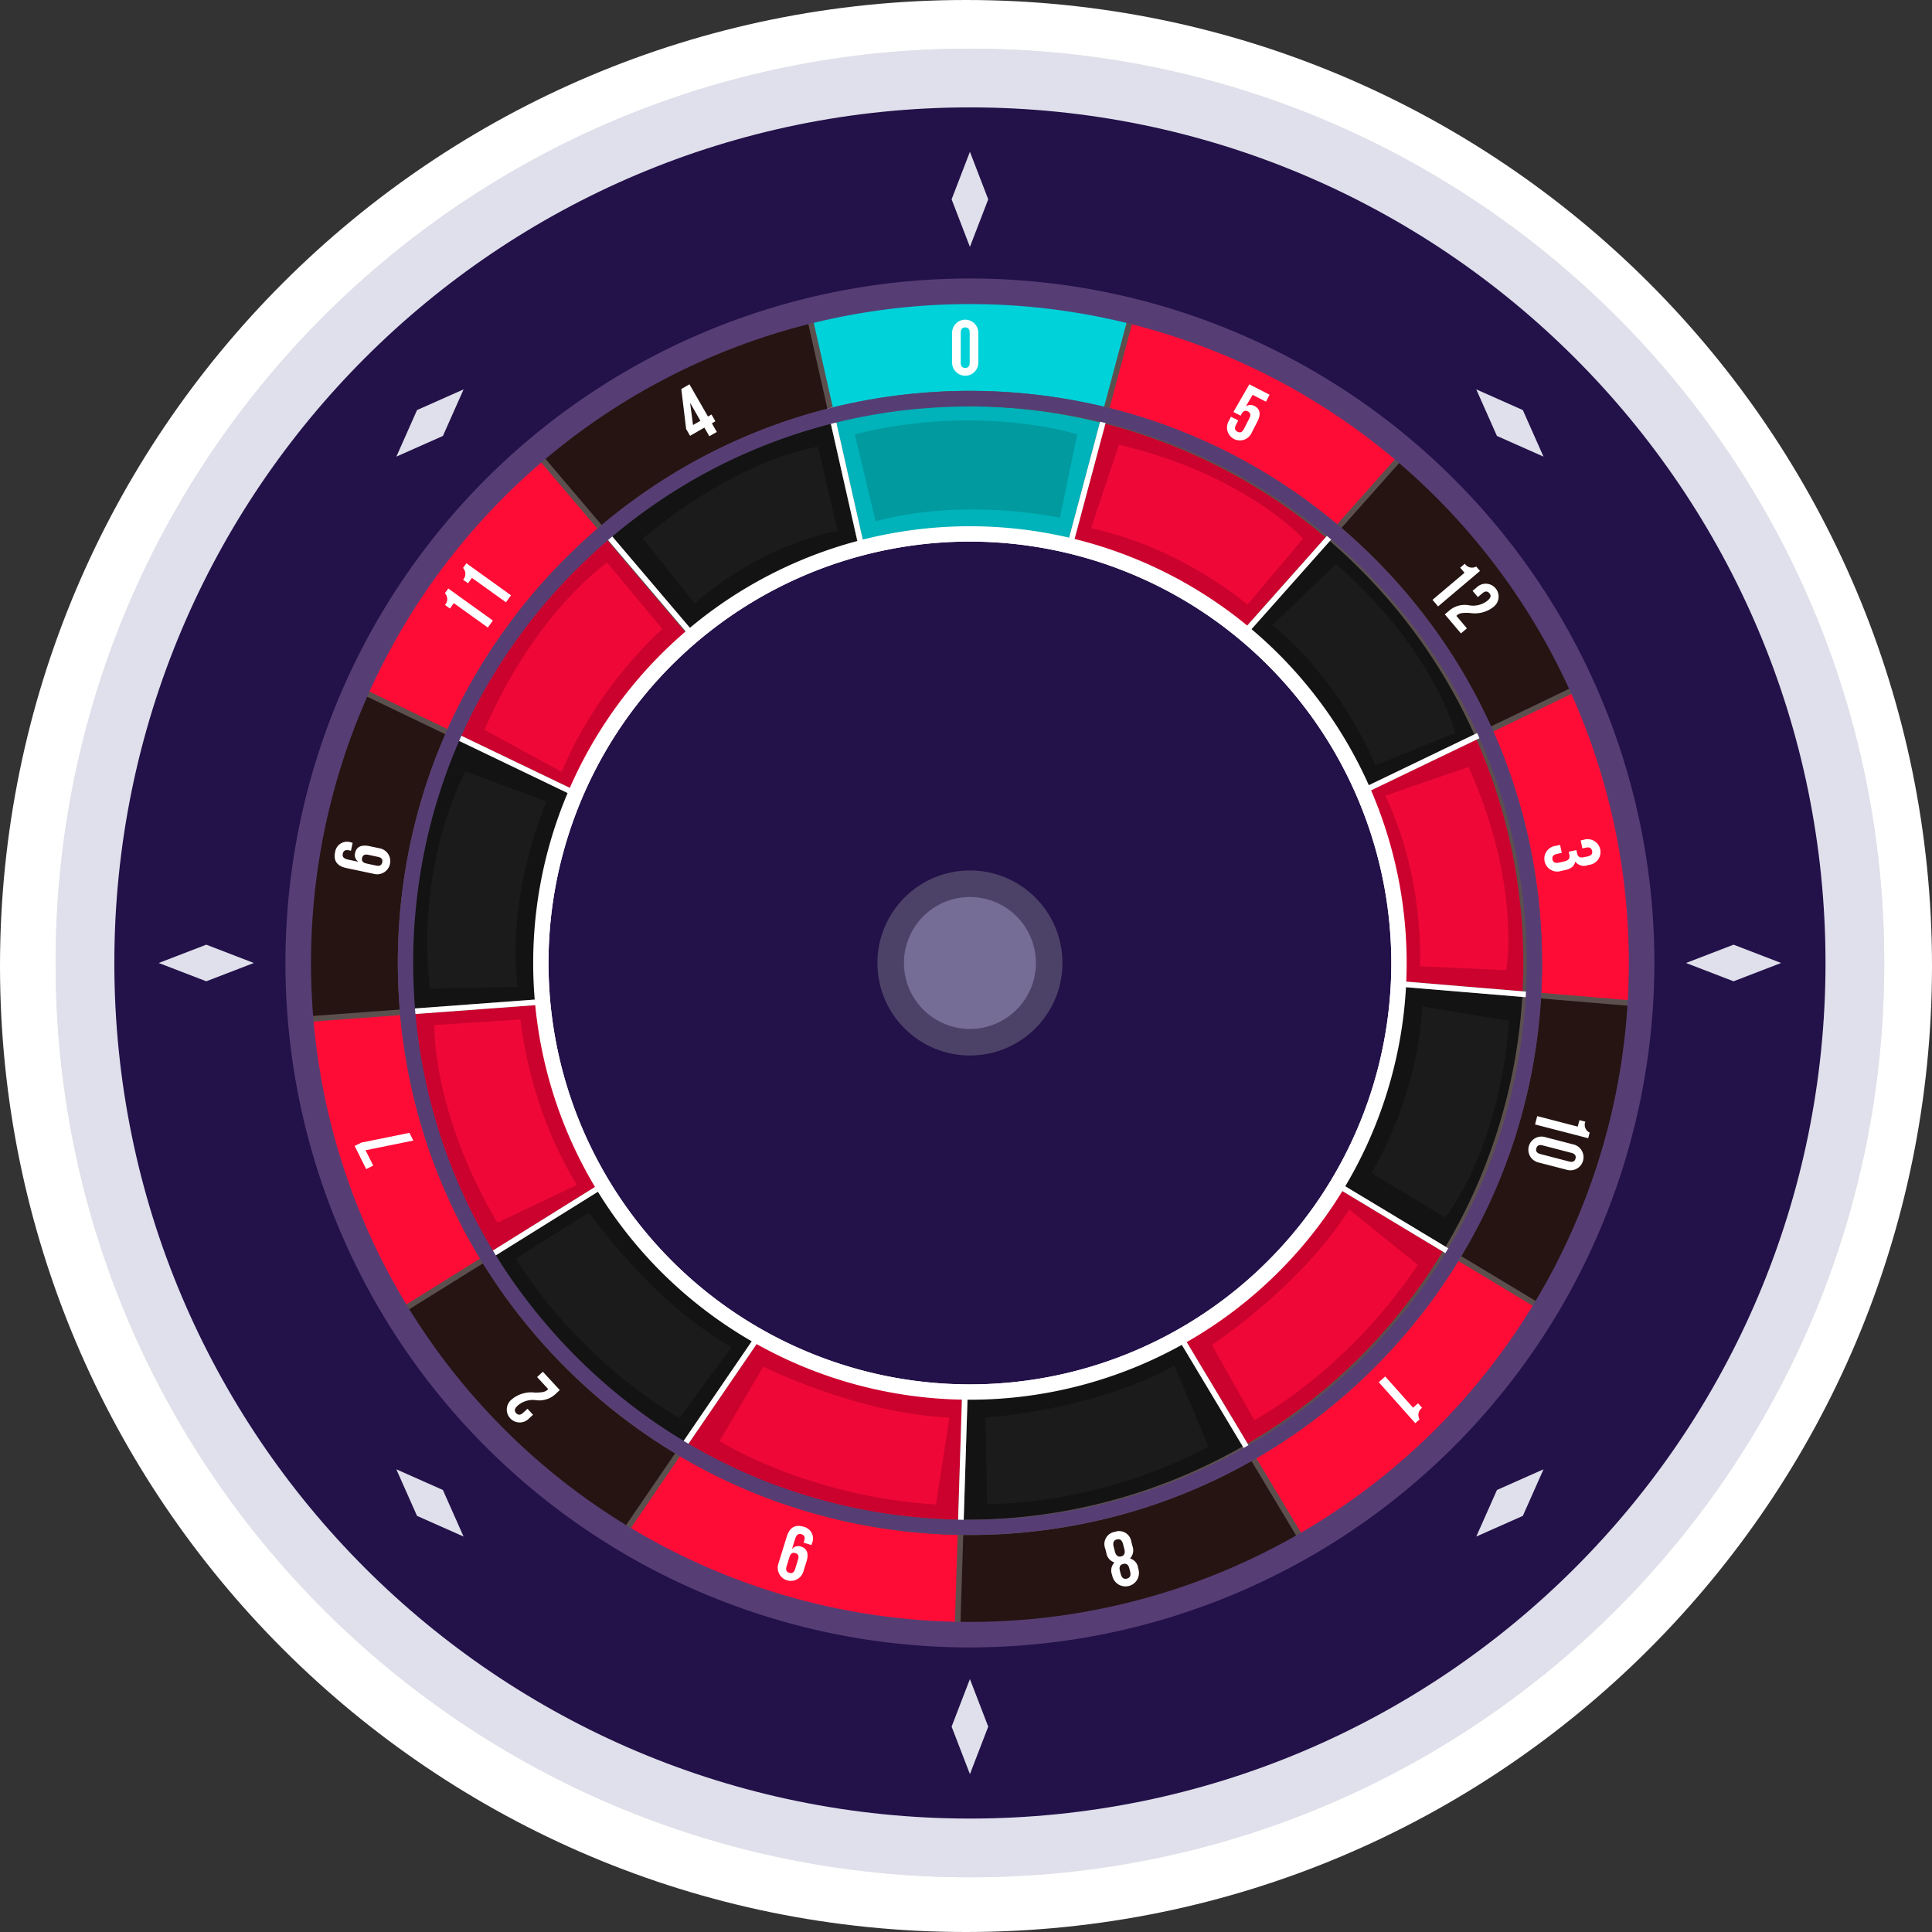 <svg width="278" height="278" fill="none" xmlns="http://www.w3.org/2000/svg"><rect width="100%" height="100%" fill="#333333" stroke="none"/><path d="M139 278c76.768 0 139-62.232 139-139S215.768 0 139 0 0 62.232 0 139s62.232 139 139 139z" fill="#fff"/><path d="M139.565 270.13c72.661 0 131.565-58.904 131.565-131.565C271.13 65.903 212.226 7 139.565 7S8 65.903 8 138.565C8 211.226 66.904 270.13 139.565 270.13z" fill="#E5E5E5"/><path d="M139.565 270.13c72.661 0 131.565-58.904 131.565-131.565C271.13 65.903 212.226 7 139.565 7S8 65.903 8 138.565C8 211.226 66.904 270.13 139.565 270.13z" fill="#DFE0EB"/><path d="M139.565 261.677c67.993 0 123.112-55.119 123.112-123.112S207.558 15.453 139.565 15.453 16.453 70.572 16.453 138.565s55.12 123.112 123.112 123.112z" fill="#231149"/><path d="M139.565 258.129c66.166 0 119.804-53.638 119.804-119.804S205.731 18.521 139.565 18.521 19.761 72.159 19.761 138.325s53.638 119.804 119.804 119.804z" fill="#231149"/><path d="M139.564 201.408a62.842 62.842 0 1 1 .001-125.685 62.842 62.842 0 0 1-.001 125.685zm0-123.48a60.635 60.635 0 0 0-59.472 72.467 60.64 60.64 0 0 0 47.642 47.643 60.637 60.637 0 0 0 72.467-59.472 60.707 60.707 0 0 0-60.637-60.637z" fill="#fff"/><path d="m124 79-8.5-35 10.5-2 18.5-.5 18.5 3-9 34-11-1.5h-9l-10 2z" fill="#00D2DA"/><path d="M137.002 47.976a1.884 1.884 0 0 1 1.796-1.974 1.887 1.887 0 0 1 1.974 1.796v4.288a1.885 1.885 0 0 1-1.795 1.974 1.89 1.89 0 0 1-1.975-1.796v-4.288zm1.242 4.188c0 .564.248.779.644.779s.644-.21.644-.779v-4.27c0-.563-.248-.778-.644-.778s-.644.211-.644.778v4.27z" fill="#fff"/><path d="m124 78.5-4.5-19L139 57l20 2.5-5 19c-4.833-.5-14.7-1.6-15.5-2-.8-.4-10 1.167-14.5 2z" fill="#00B2B9"/><path d="m126 75-3-12.5c18-4.5 32 0 32 0l-2.5 12s-13.5-3-26.5.5z" fill="#009A9F"/><path d="m154 78.5 9-34 12 4 14.5 7.5 13 8.5L179 91l-8.5-6-9-4.5-7.5-2z" fill="#FF0C36"/><path d="m178.175 60.49-.334.652c-.259.502-.131.797.221.978.352.181.666.113.923-.386l.792-1.547c.259-.503.136-.807-.217-.987-.352-.18-.67-.101-.928.4l-.108.212-1.046-.532 2.292-3.977 2.913 1.494-.515 1.004-1.929-.985-.951 1.63.02.009a1.164 1.164 0 0 1 1.218-.023c.813.416.932 1.202.4 2.235l-.804 1.567a1.854 1.854 0 0 1-3.497-.218 1.859 1.859 0 0 1 .204-1.471l.298-.582 1.048.528z" fill="#fff"/><path d="m179 91.5 13-15-16-11-17-6-5 19 13.5 5 11.5 8z" fill="#CC022E"/><path d="m157 76 4-12c18.066 4.23 26.5 13.5 26.5 13.5l-8 9.5s-9.338-8.167-22.5-11z" fill="#EF0837"/><path d="m196 114 32-15.5 3 7.5 4.5 18v20.5l-34.5-3V135l-1.5-11-3.5-10z" fill="#FF0C36"/><path d="M228.347 123.256c.695-.151.829-.434.741-.82-.089-.387-.345-.584-.899-.465l-.496.107-.249-1.146.415-.093a1.859 1.859 0 0 1 2.219 2.646 1.852 1.852 0 0 1-1.124.9 1.824 1.824 0 0 1-.31.068l-.198.043a1.529 1.529 0 0 1-1.762-.507l-.021.004c-.134.664-.644 1.028-1.429 1.198l-.607.136a1.85 1.85 0 0 1-1.487-.167 1.858 1.858 0 0 1-.581-2.677 1.86 1.86 0 0 1 1.284-.769l.64-.139.248 1.147-.717.154c-.547.121-.707.409-.625.794.083.384.324.588 1.01.439l.607-.136c.717-.155.931-.456.811-1.007l-.088-.408 1.102-.239.103.474c.098.452.357.684.974.549l.439-.086z" fill="#fff"/><path d="m201 141.5 20 1.5-1-17-6-20.5-18 8.5 4.71 12.588.29 14.912z" fill="#CC022E"/><path d="m199.345 114.496 11.955-4.133c7.644 16.906 5.426 29.241 5.426 29.241l-12.407-.562s.793-12.381-4.974-24.546z" fill="#EF0837"/><path d="m201 141.5 35 3c-.333 3.167-1 9.6-1 10 0 .5-6 20-6 20.5 0 .4-4.333 9.167-6.5 13.5l-30-18 3-7 4-9.5 1.5-12.5z" fill="#251411"/><path d="M228.12 161.4a1.23 1.23 0 0 0 .62 1.571l-.21.81-7.649-1.98.311-1.201 5.835 1.51.241-.928.852.218zm-1.774 3.262a1.893 1.893 0 0 1 1.198.808 1.894 1.894 0 0 1 .275 1.418 1.886 1.886 0 0 1-2.42 1.423l-3.981-1.03a1.9 1.9 0 0 1-1.193-.814 1.89 1.89 0 0 1 1.23-2.888 1.88 1.88 0 0 1 .909.051l3.982 1.032zm-4.364.153c-.546-.141-.816.044-.916.428-.1.383.047.677.592.817l4.131 1.072c.546.142.816-.045.916-.427.099-.382-.048-.676-.594-.817l-4.129-1.073z" fill="#fff"/><path d="m192.5 170.5 29 17.5c-.833 2-2.5 6.1-2.5 6.5 0 .4-10 11.167-15 16.5l-16 11.5-18-30 8-5.5 10-10.5 4.5-6z" fill="#FF0C36"/><path d="M204.632 202.579a1.229 1.229 0 0 0-.359 1.65l-.623.557-5.257-5.898.926-.826 4.012 4.497.715-.638.586.658z" fill="#fff"/><path d="m169.89 192.524 10.12 17.316L195 198.5l14.5-18-17-10-10.499 13.319-12.111 8.705z" fill="#CC022E"/><path d="M194.16 174.052 204 182c-10.287 15.441-23.511 22.343-23.511 22.343l-6.098-10.819s12.508-8.135 19.769-19.472z" fill="#EF0837"/><path d="m137.5 234.5 1.5-34 10-1 13-3.5 8-3.5 17.5 29.5c-4.333 2.333-13.1 7.1-13.5 7.5-.4.4-15.5 3.5-23 5h-13.5z" fill="#251411"/><path d="M160.418 220.422a1.776 1.776 0 0 1 1.359.055 1.786 1.786 0 0 1 1.018 1.382l.155.6a1.722 1.722 0 0 1-.334 1.778l.007.021a1.618 1.618 0 0 1 1.139 1.338l.062.24a1.936 1.936 0 0 1-1.383 2.371 1.948 1.948 0 0 1-1.472-.2 1.95 1.95 0 0 1-.9-1.183l-.004-.014-.062-.242a1.637 1.637 0 0 1 .347-1.722l-.007-.022a1.718 1.718 0 0 1-1.153-1.393l-.156-.6a1.78 1.78 0 0 1 .648-2.119c.22-.151.471-.25.735-.291l.001.001zm.282 1.093c-.383.099-.62.358-.454 1.04l.183.71c.155.601.479.798.902.689.423-.11.606-.437.455-1.041l-.184-.711c-.176-.677-.52-.785-.902-.687zm1.8 4.164c-.158-.614-.49-.734-.887-.634-.397.1-.626.371-.468.984l.11.423c.179.689.522.798.9.698.378-.1.63-.361.451-1.049l-.106-.422z" fill="#fff"/><path d="m179 91.5 23-26 9.5 8L220 85l7.5 13.5L196 114l-6.5-11.5-5-6-5.5-5z" fill="#251411"/><path d="M210.778 81.118a1.233 1.233 0 0 0 1.64.401l.544.638-6.034 5.103-.802-.949 4.605-3.893-.619-.731.666-.57zm3.532 4.242c-.254-.301-.579-.352-1.01.011l-.646.546-.763-.897.588-.495a1.86 1.86 0 0 1 2.052-.376 1.845 1.845 0 0 1 .988 1.045 1.845 1.845 0 0 1-.056 1.438 1.847 1.847 0 0 1-.435.59 1.72 1.72 0 0 1-.153.13 4.329 4.329 0 0 1-3.38.846c-1.078-.049-1.494.038-1.812.306a.913.913 0 0 0-.122.117l1.517 1.793-.862.729-2.318-2.743.741-.628a3.414 3.414 0 0 1 2.723-.678 3.321 3.321 0 0 0 2.674-.666c.542-.452.529-.766.274-1.069z" fill="#fff"/><path d="m196 114 17.5-8.5-9-15.5L192 76.5 179 91l10.5 11.5L196 114z" fill="#131313"/><path d="m183.109 89.933 9.12-8.766c14.029 12.142 17.188 24.27 17.188 24.27l-11.499 4.693s-4.472-11.572-14.809-20.197z" fill="#1B1B1B"/><path d="m192.047 170.35 16.51 10.292 8.333-15.868L220.5 143l-19.5-1.5-2.676 17.227-6.277 11.623z" fill="#131313"/><path d="m204.665 144.834 12.48 2.061c-1.332 18.506-9.158 28.295-9.158 28.295l-10.641-6.404s6.594-10.508 7.319-23.952z" fill="#1B1B1B"/><path d="m138.999 200-.936 20L160 217.5l19.999-8.5-10-17-15 6.5-16 1.5z" fill="#131313"/><path d="m169 196.5 4.882 11.669c-16.387 8.7-31.846 8.232-31.846 8.232l-.226-12.417s15.414-.958 27.19-7.484z" fill="#1B1B1B"/><path d="m89.5 221 19.5-28.5 9 3.5 10 3.5 11 1-1.5 35c-5.333-.5-16.3-1.5-17.5-1.5-1.2 0-13.833-4.333-20-6.5L89.5 221z" fill="#FF0C36"/><path d="M113.215 221.089c.394-1.272 1.19-1.782 2.418-1.401a1.73 1.73 0 0 1 1.182 2.442l-.06.192-1.118-.347.083-.269c.167-.539-.006-.814-.381-.939-.421-.13-.721.005-.944.724l-.425 1.37.02.009a1.14 1.14 0 0 1 1.282-.323c.874.27 1.126 1.022.78 2.131l-.429 1.38a1.897 1.897 0 0 1-.866 1.155 1.901 1.901 0 0 1-1.431.205 1.886 1.886 0 0 1-1.399-1.562 1.859 1.859 0 0 1 .095-.913l1.193-3.854zm.388 2.945-.421 1.359c-.167.539.009.806.387.924s.674-.004.843-.547l.421-1.359c.167-.54-.008-.815-.385-.934-.376-.119-.68.023-.846.558l.001-.001z" fill="#fff"/><path d="m109 192.5-10.99 16.298L116 216.5l22.5 3.5.501-19.5-17.143-2.301L109 192.5z" fill="#CC022E"/><path d="m136.608 203.978-1.935 12.501c-18.518-1.145-31.127-9.117-31.127-9.117l6.296-10.706s13.316 6.734 26.766 7.322z" fill="#EF0837"/><path d="m57 189 29.5-18.5L91 177l9 9 9 6.5-19.5 29-14.5-11L64 200l-7-11z" fill="#251411"/><path d="M74.27 203.34c.266.29.594.327 1.01-.057l.623-.574.796.863-.564.521a1.86 1.86 0 0 1-1.362.589 1.856 1.856 0 0 1-1.148-3.309 4.322 4.322 0 0 1 3.339-.992c1.08.002 1.49-.102 1.797-.383a.839.839 0 0 0 .115-.126l-1.594-1.726.83-.765 2.435 2.637-.712.663a3.414 3.414 0 0 1-2.694.794 3.328 3.328 0 0 0-2.644.778c-.523.479-.495.792-.227 1.087z" fill="#fff"/><path d="M87 170.5 70 181l11.401 14.777L97.5 209l11.132-16.173-12.709-10.283L87 170.5z" fill="#131313"/><path d="m105.229 193.853-7.455 10.218c-15.927-9.517-23.53-22.985-23.53-22.985l10.507-6.621s8.799 12.691 20.478 19.388z" fill="#1B1B1B"/><path d="m43 147 35-3 2.5 13 6 13.5L57 189l-11-24-3-18z" fill="#FF0C36"/><path d="m51.032 164.893.97-.482 6.917-1.406.555 1.112-6.874 1.395 1.103 2.21-1.011.505-1.66-3.334z" fill="#fff"/><path d="m78 144-19.5 1.5 3.795 17.741L69.999 181 87 170.5l-6.466-13.307L78 144z" fill="#CC022E"/><path d="m83 170.5-11.429 5.421C62.117 159.956 62.5 147.5 62.5 147.5l12.394-.804S75.931 159.041 83 170.5z" fill="#EF0837"/><path d="M51.5 99 83 114l-5 16v14l-35 3-1-9.5 3-19.5 6.5-19z" fill="#251411"/><path d="M49.834 124.906c-1.303-.277-1.883-1.022-1.616-2.282a1.724 1.724 0 0 1 .826-1.262 1.74 1.74 0 0 1 1.502-.136l.197.042-.244 1.149-.276-.059c-.552-.117-.813.081-.895.468-.092.431.066.718.807.874l1.403.296.001-.024a1.136 1.136 0 0 1-.44-1.247c.19-.894.916-1.208 2.054-.971l1.413.297a1.881 1.881 0 0 1 1.541 1.422 1.887 1.887 0 0 1-2.32 2.266l-3.953-.833zm2.897-.652 1.391.295c.552.118.802-.084.88-.47.076-.385-.062-.671-.619-.783l-1.39-.295c-.552-.119-.813.081-.895.469-.083.388.082.663.634.779l-.001.005z" fill="#fff"/><path d="m83 114-17.68-8.179L59 126v19.5l19-1 .41-16.251L83 114z" fill="#131313"/><path d="m74.5 142-12.646.267C59.764 123.831 67 111 67 111l11.636 4.341S72.744 128.652 74.5 142z" fill="#1B1B1B"/><path d="m77 65 22.5 26.5-9.5 10-7 13L51.5 99l10-18L77 65z" fill="#FF0C36"/><path d="M64.027 87.05a1.231 1.231 0 0 0-.012-1.69l.488-.677 6.418 4.609-.725 1.006-4.897-3.514-.56.779-.712-.513zm2.607-3.633a1.23 1.23 0 0 0-.011-1.69l.487-.677 6.419 4.61-.724 1.006-4.9-3.514-.558.778-.713-.513z" fill="#fff"/><path d="M99.5 91.5 87 76.5l-12.5 13-9.5 16 17.5 8.5 7.5-12 9.5-10.5z" fill="#CC022E"/><path d="m80.823 111.069-11.106-6.055c7.352-17.035 17.651-24.051 17.651-24.051l7.94 9.55s-9.374 8.101-14.485 20.556z" fill="#EF0837"/><path d="m116.5 44.5 7.5 34-12 4.5-12.5 8.5L77 65l19.5-12.5 20-8z" fill="#251411"/><path d="m98.729 61.727-.695-5.752 1.174-.675 2.662 4.632.51-.291.561.978-.509.292.714 1.243-1.079.616-.714-1.243-2.057 1.18-.567-.98zm2.056-1.18-1.455-2.534-.02.01.41 3.136 1.065-.611z" fill="#fff"/><path d="m124 78.5-4.5-19-16.5 6-15.75 11.256 12.155 14.638 13.276-9.382L124 78.5z" fill="#131313"/><path d="M99.959 86.81 92.5 77.5c14.24-11.895 25.217-13.204 25.217-13.204l2.784 12.104s-10.367 1.594-20.542 10.41z" fill="#1B1B1B"/><path d="M139.565 220.884a82.316 82.316 0 0 1-80.74-66.259 82.322 82.322 0 1 1 80.74 66.259zm0-162.436a80.115 80.115 0 1 0 .014 160.228 80.115 80.115 0 0 0-.014-160.227z" fill="#5C504F"/><path d="M139.565 151.877c7.352 0 13.312-5.96 13.312-13.312 0-7.352-5.96-13.312-13.312-13.312-7.352 0-13.312 5.96-13.312 13.312 0 7.352 5.96 13.312 13.312 13.312z" fill="#4C4267"/><path d="m139.564 21.841-2.634 6.841 2.634 6.842 2.635-6.842-2.635-6.84zm0 219.765-2.634 6.841 2.634 6.841 2.635-6.841-2.635-6.841zM22.84 138.566l6.842 2.634 6.84-2.634-6.84-2.635-6.841 2.635zm219.765 0 6.842 2.634 6.842-2.634-6.842-2.635-6.842 2.635zM57.033 65.704l6.7-2.976 2.975-6.7-6.7 2.975-2.975 6.701zm155.393 155.392 6.7-2.975 2.975-6.7-6.7 2.975-2.975 6.7zm-145.722.001-2.975-6.7-6.7-2.975 2.975 6.7 6.7 2.975zM222.097 65.704l-2.975-6.7-6.7-2.975 2.975 6.7 6.7 2.975z" fill="#DFE0EB"/><path d="M139.565 148.057a9.492 9.492 0 0 0 9.492-9.492 9.492 9.492 0 1 0-9.492 9.492z" fill="#756D96"/><path d="m202.583 64-23.756 26.724.603.535 23.755-26.724-.602-.535zm25.519 34-32.113 15.442.349.726 32.113-15.442-.349-.726zm-26.923 43.142-.068.803 34.929 2.921.067-.804-34.928-2.92zm-8.641 28.93-.416.691 30.063 18.111.416-.69-30.063-18.112zm-22.799 21.359-.691.415 18.055 30.097.691-.414-18.055-30.098zm-31.292 8.669-1.098 35.084.805.025 1.099-35.083-.806-.026zm-29.638-8.041L89 221.042l.665.455 19.809-28.983-.665-.455zm-22.024-21.985L57 188.616l.426.684 29.785-18.542-.425-.684zm-42.762-23.811.059.804 35.006-2.586-.06-.804-35.005 2.586zm7.82-47.38-.349.726 31.603 15.179.35-.727-31.604-15.178zM77.614 65l-.614.522 22.726 26.75.614-.521-22.726-26.75zm39.136-20.07-.786.177 7.722 34.223.786-.177-7.722-34.224zm45.738.07-9.061 33.911.778.208 9.061-33.91-.778-.209z" fill="#5C504F"/><path d="m192.639 75.75.363.325-.947.982-12.619 14.202-.603-.537 12.626-14.202.947-.979.233.21zm21.517 29.022c.117.241.231.487.344.728l-.921.388-17.241 8.294-.349-.727 17.246-8.301.921-.382zm5.814 37.949 1.53.279c-.02.267-.041.534-.067.803l-1.528-.28-18.784-1.566.067-.803 18.782 1.567zm-11.651 36.858 1.89 1.14c-.137.233-.276.466-.416.693l-1.89-1.14-15.783-9.508.416-.691 15.783 9.506zm-29.003 27.811 1.135 1.898-.692.412-1.132-1.892-9.572-15.967.691-.412 9.57 15.961zm-40.061-7.264-.593 18.849-.162 1.525c-.268-.002-.537-.014-.806-.017l.161-1.529.593-18.851.807.023zm-29.78-7.606L98.71 208.265l-.54.682a23.643 23.643 0 0 1-.67-.447l.54-.682 10.768-15.753.667.455zM87.22 170.742l-15.755 9.816-1.871 1.162a21.192 21.192 0 0 1-.44-.676l1.873-1.166 15.767-9.822.426.686zm-8.188-27.065.06.805-18.585 1.372-2.197.168-.066-.804 2.199-.161 18.589-1.38zm4.452-29.592-.35.727-16.914-8.127-1.986-.954c.113-.244.225-.486.346-.729l1.987.957 16.917 8.126zm16.857-22.502-.615.52-12.1-14.24-1.425-1.682.348-.31c.053-.045.103-.09.157-.134.031-.032.064-.058.096-.084l1.427 1.681 12.112 14.249zm24.153-12.416-.786.178-4.157-18.387-.487-2.151h.019l.401-.105c.132-.035.244-.062.366-.09l.488 2.153 4.156 18.402zm34.223-20.374.783.207-.342 1.583-4.951 18.535-.783-.21 4.952-18.533.341-1.582z" fill="#fff"/><path d="M139.564 201.408a62.842 62.842 0 1 1 .001-125.685 62.842 62.842 0 0 1-.001 125.685zm0-123.48a60.635 60.635 0 0 0-59.472 72.467 60.64 60.64 0 0 0 47.642 47.643 60.637 60.637 0 0 0 72.467-59.472 60.707 60.707 0 0 0-60.637-60.637z" fill="#fff"/><path d="M221.883 138.152a84.395 84.395 0 0 0-.4-7.827c-.01-.115-.023-.228-.036-.344a17.735 17.735 0 0 0-.045-.458c-.026-.227-.049-.453-.077-.674a73.585 73.585 0 0 0-.481-3.477c-.019-.115-.035-.228-.058-.341a82.102 82.102 0 0 0-1.792-8.243c-.03-.1-.061-.218-.094-.328-.038-.148-.08-.3-.123-.445-.061-.211-.122-.432-.187-.648a81.801 81.801 0 0 0-.983-3.134c-.042-.12-.081-.239-.122-.358l-.14-.407a80.235 80.235 0 0 0-3.211-7.88l-.116-.242c-.077-.161-.151-.322-.232-.483a46.147 46.147 0 0 0-.268-.549 72.086 72.086 0 0 0-1.325-2.583l-.154-.286a81.602 81.602 0 0 0-5.108-8.224c-.074-.098-.164-.231-.248-.347-.139-.2-.28-.387-.423-.582-.468-.645-.951-1.279-1.432-1.912a7.334 7.334 0 0 0-.226-.287 82.902 82.902 0 0 0-6.65-7.549l-.181-.181-.225-.223c-.133-.132-.268-.268-.4-.393-.464-.46-.935-.91-1.406-1.351l-.317-.291c-.094-.088-.184-.174-.278-.258a83.02 83.02 0 0 0-7.714-6.266c-.064-.05-.132-.094-.2-.139-.154-.113-.307-.22-.461-.33l-.4-.276a57.453 57.453 0 0 0-1.374-.936c-.083-.059-.167-.113-.251-.168-.138-.093-.28-.184-.423-.277a81.38 81.38 0 0 0-8.954-5.05c-.165-.08-.33-.161-.5-.24-.17-.077-.358-.17-.536-.25a72.138 72.138 0 0 0-1.36-.623l-.143-.064-.6-.258a80.565 80.565 0 0 0-9.454-3.414c-.162-.046-.322-.094-.487-.14l-.288-.083-.77-.211c-.406-.106-.813-.22-1.222-.317a.032.032 0 0 1-.023-.006c-.258-.067-.519-.132-.78-.2a82.531 82.531 0 0 0-12.328-2.026l-.223-.019a7.614 7.614 0 0 0-.264-.022c-.135-.01-.267-.023-.4-.033-.133-.01-.271-.022-.4-.028a82.919 82.919 0 0 0-12.902.065l-.122.01a.88.88 0 0 0-.13.012c-.183.009-.367.028-.551.046h-.052l-.4.038-.4.039a82.113 82.113 0 0 0-11.2 1.932c-.122.028-.245.06-.368.09-.1.023-.19.05-.287.074l-.105.029h-.019c-.122.028-.245.065-.364.093-.211.055-.423.105-.634.168a81.086 81.086 0 0 0-11.686 4.118c-.038.016-.077.031-.116.052-.065.025-.126.055-.191.083l-.055.026-.373.168c-.223.1-.449.2-.671.306a82.024 82.024 0 0 0-10.157 5.618l-.456.3-.106.072a.955.955 0 0 0-.113.074 9.655 9.655 0 0 0-.277.188c-.093.065-.187.123-.281.187-.219.148-.439.3-.657.454a81.672 81.672 0 0 0-8.894 7.08l-.342.317-.252.233-.193.184a10.12 10.12 0 0 0-.261.25 9.186 9.186 0 0 0-.317.31 104.069 104.069 0 0 0-1.307 1.276 83.792 83.792 0 0 0-6.621 7.456c-.071.093-.142.184-.211.277-.094.119-.187.242-.278.36-.132.172-.26.343-.39.514-.042.055-.083.1-.126.167-.123.158-.242.317-.358.478l-.317.436a80.152 80.152 0 0 0-5.812 9.127c-.049.088-.1.174-.146.265l-.242.442c-.123.229-.244.461-.364.694-.06.119-.122.234-.184.354l-.187.362c-.113.223-.226.448-.336.674a80.227 80.227 0 0 0-3.947 9.363c-.061.178-.126.355-.181.528-.028.077-.054.155-.08.231-.151.446-.3.891-.442 1.339l-.106.341c-.044.142-.09.284-.132.429l-.21.706a80.95 80.95 0 0 0-2.239 9.539c-.032.187-.065.377-.093.564-.013.077-.027.151-.039.228-.093.581-.18 1.163-.264 1.745l-.048.361-.058.436c-.032.246-.064.491-.09.74a81.94 81.94 0 0 0-.6 9.447v.807a75.446 75.446 0 0 0 .046 2.489c0 .148.01.3.016.445.009.252.02.5.033.751.136 3.039.443 6.069.918 9.074.027.168.052.335.082.5a80.07 80.07 0 0 0 .503 2.793c.016.074.03.148.044.219l.116.57c.045.211.091.432.141.649a80.33 80.33 0 0 0 2.319 8.438l.165.487c.028.094.061.184.093.277.294.851.601 1.696.922 2.536.065.168.13.332.193.5.033.084.064.168.106.252a81.853 81.853 0 0 0 3.892 8.439c.07.141.148.281.232.422.049.094.1.191.151.285.5.916 1.016 1.821 1.551 2.718.048.084.106.165.148.245.091.149.177.3.27.445a81.862 81.862 0 0 0 5.03 7.325c.086.117.177.229.263.343a82.066 82.066 0 0 0 2.18 2.68c.105.132.219.261.332.39.061.074.126.148.19.222.2.236.41.472.616.7a79.144 79.144 0 0 0 3.563 3.794c.667.667 1.34 1.319 2.021 1.957.091.084.177.165.268.245.106.106.22.2.326.3a73.342 73.342 0 0 0 3.031 2.644l.2.165c.22.181.438.362.661.542a79.807 79.807 0 0 0 5.807 4.3c.211.146.423.288.634.43l.032.019a82.921 82.921 0 0 0 3.573 2.231c.126.074.255.148.38.223l.317.183.661.374a82.163 82.163 0 0 0 6.794 3.418l.146.064.59.261a83.293 83.293 0 0 0 4.531 1.805 81.79 81.79 0 0 0 7.443 2.309c.087.022.174.049.261.071l.52.129c1.479.367 2.967.694 4.463.98.09.016.184.032.274.051.174.032.346.065.519.093.242.042.484.086.726.126 2.347.4 4.718.7 7.111.9.138.014.277.023.415.033.138.01.258.022.387.032 1.387.1 2.78.167 4.179.2l.454.009c.116 0 .236.006.352.006h1.136a82.807 82.807 0 0 0 7.059-.3c.126-.01.248-.019.371-.032a79.52 79.52 0 0 0 4.947-.592c.14-.023.248-.035.371-.055a79.784 79.784 0 0 0 7.28-1.463c.139-.036.274-.068.412-.105.138-.037.248-.062.371-.093a83.704 83.704 0 0 0 4.711-1.374l.385-.125.38-.125c.211-.071.423-.145.634-.22a79.279 79.279 0 0 0 6.345-2.492c.152-.064.3-.133.448-.2a79.95 79.95 0 0 0 4.618-2.251l.291-.154c.142-.074.283-.148.423-.227l.574-.317a81.58 81.58 0 0 0 5.137-3.08c.143-.09.284-.184.423-.276.085-.055.168-.106.252-.168a79.34 79.34 0 0 0 4.65-3.331l.212-.165c.141-.105.283-.219.423-.329.115-.09.228-.181.344-.277a80.829 80.829 0 0 0 4.5-3.835c.1-.09.2-.18.3-.273l.293-.271a85.228 85.228 0 0 0 4.195-4.206c.106-.106.2-.22.307-.33.08-.086.162-.173.242-.264.151-.164.3-.332.445-.5a82.262 82.262 0 0 0 3.487-4.144c.071-.093.142-.184.211-.277.094-.119.187-.242.278-.361a80.535 80.535 0 0 0 3.811-5.379c.106-.158.211-.317.309-.475.098-.158.191-.3.281-.448a79.548 79.548 0 0 0 2.564-4.346c.064-.116.126-.232.187-.349.061-.117.132-.241.2-.36a81.803 81.803 0 0 0 2.883-5.956l.129-.3c.064-.146.126-.29.187-.438.087-.2.171-.4.251-.606.6-1.442 1.151-2.9 1.668-4.379.044-.129.09-.261.132-.39.042-.129.084-.249.126-.374a78.732 78.732 0 0 0 1.911-6.608c.042-.157.077-.317.116-.47.026-.105.048-.211.074-.317.061-.264.123-.528.181-.794.309-1.37.581-2.751.816-4.143l.077-.464a83.423 83.423 0 0 0 .894-7.669c.013-.157.022-.317.032-.476l.02-.328c.016-.269.032-.537.041-.8.07-1.277.105-2.56.106-3.847v-.4c-.009-.109-.009-.248-.009-.381zm-2.351 5.3-.019.317c-.01.162-.019.322-.032.484a81.562 81.562 0 0 1-.819 7.148c-.017.106-.033.211-.052.317-.027.162-.052.317-.081.481a79.172 79.172 0 0 1-.81 4.088c-.047.227-.1.451-.151.674-.026.105-.049.211-.074.317a80.346 80.346 0 0 1-2.238 7.665 79.55 79.55 0 0 1-1.647 4.321c-.068.167-.139.331-.211.5-.061.145-.122.291-.184.432-.042.105-.088.207-.133.31a78.34 78.34 0 0 1-2.792 5.771l-.193.358a84.18 84.18 0 0 1-2.951 5.009c-.1.151-.193.3-.294.454-.046.075-.094.146-.142.22a80.216 80.216 0 0 1-3.56 5c-.094.123-.187.246-.285.365a76.995 76.995 0 0 1-3.658 4.371c-.12.136-.242.271-.364.406-.077.085-.151.168-.233.251-.106.117-.211.227-.317.339a78.326 78.326 0 0 1-4.07 4.086c-.1.093-.2.187-.3.274-.1.087-.193.181-.294.271a82.54 82.54 0 0 1-4.469 3.8c-.081.067-.161.129-.242.193-.135.106-.27.211-.41.317l-.225.173a80.39 80.39 0 0 1-4.5 3.222c-.08.055-.165.105-.248.164-.142.1-.284.19-.423.281a80.922 80.922 0 0 1-5.55 3.292 14.6 14.6 0 0 1-.41.22c-.1.055-.2.105-.3.161a77.394 77.394 0 0 1-4.459 2.177c-.148.067-.3.132-.448.2-.1.045-.193.087-.291.129a79.22 79.22 0 0 1-5.968 2.325l-.528.177c-.122.042-.248.084-.371.122-.123.038-.262.091-.394.132a85.166 85.166 0 0 1-4.552 1.33l-.38.1c-.136.037-.269.068-.4.106-2.125.528-4.273.97-6.446 1.325-.211.036-.412.067-.619.105-.123.02-.245.038-.371.054s-.283.042-.423.061a79.289 79.289 0 0 1-4.385.514c-.126.013-.248.022-.374.032a81.034 81.034 0 0 1-6.869.291h-1.09c-.119 0-.235 0-.355-.006l-.451-.011a74.937 74.937 0 0 1-4.057-.194l-.387-.028c-.139-.01-.278-.022-.416-.036a78.16 78.16 0 0 1-6.956-.881l-.634-.106c-.171-.032-.341-.061-.512-.1a78.864 78.864 0 0 1-4.624-1.003 13.845 13.845 0 0 1-.506-.126l-.274-.07a80.464 80.464 0 0 1-6.6-2.026l-.593-.211c-.132-.045-.261-.093-.39-.139-.129-.046-.245-.091-.368-.138a85.445 85.445 0 0 1-3.68-1.487 56.695 56.695 0 0 1-.577-.255l-.159-.071a79.039 79.039 0 0 1-6.665-3.363l-.564-.317a4.953 4.953 0 0 1-.307-.178c-.132-.074-.264-.148-.393-.226a83.292 83.292 0 0 1-3.467-2.163l-.029-.019c-.211-.143-.429-.284-.64-.429a79.174 79.174 0 0 1-6.247-4.676c-.067-.055-.135-.105-.2-.168a73.668 73.668 0 0 1-2.967-2.589l-.317-.3c-.093-.08-.184-.167-.274-.251a78.693 78.693 0 0 1-5.469-5.639c-.184-.2-.362-.406-.536-.609-.068-.082-.139-.158-.2-.239-.106-.122-.21-.249-.317-.374a71.532 71.532 0 0 1-1.886-2.309c-.08-.106-.162-.2-.236-.3-.091-.106-.174-.222-.258-.335a77.87 77.87 0 0 1-4.592-6.633c-.106-.159-.2-.317-.3-.478-.1-.161-.177-.29-.264-.438-.052-.083-.1-.167-.152-.251a81.766 81.766 0 0 1-1.654-2.919c-.082-.146-.159-.291-.236-.432a78.118 78.118 0 0 1-3.48-7.442c-.1-.236-.19-.47-.283-.706l-.1-.261c-.064-.165-.129-.329-.19-.494a75.54 75.54 0 0 1-.909-2.493l-.09-.267a77.834 77.834 0 0 1-2.427-8.743c-.043-.187-.086-.374-.124-.561-.038-.187-.078-.374-.113-.561-.02-.074-.033-.151-.049-.228-.161-.81-.31-1.62-.445-2.431l-.049-.278c-.028-.17-.058-.345-.084-.519a79.704 79.704 0 0 1-.89-8.861c-.014-.217-.02-.435-.03-.652-.006-.145-.013-.29-.016-.438l-.009-.368a61.46 61.46 0 0 1-.033-2.061v-.805a80.13 80.13 0 0 1 .6-9.251c.022-.211.049-.423.077-.634l.058-.432a83.067 83.067 0 0 1 .307-2.065c.013-.071.022-.145.035-.211.029-.193.061-.387.1-.58a78.347 78.347 0 0 1 2.371-9.923l.135-.422.106-.342a55.469 55.469 0 0 1 .503-1.525 77.911 77.911 0 0 1 4.053-9.693c.091-.19.184-.377.281-.564.061-.123.126-.245.19-.367s.12-.236.181-.352c.116-.227.236-.451.354-.674.078-.145.158-.293.24-.438.045-.09.1-.181.145-.271a78.235 78.235 0 0 1 5.695-8.936c.08-.116.164-.23.247-.341.116-.156.232-.317.355-.471.042-.06.083-.113.129-.17.126-.168.255-.336.383-.5.091-.117.178-.236.272-.353.071-.1.148-.193.222-.287a81.018 81.018 0 0 1 6.427-7.24c.28-.28.558-.553.846-.824.135-.137.275-.27.413-.4l.317-.3c.087-.086.177-.17.268-.254.058-.058.12-.112.181-.17.083-.078.168-.158.255-.235l.338-.317a81.109 81.109 0 0 1 9.264-7.314l.281-.187.29-.193c.032-.023.066-.044.1-.064.034-.02.071-.052.106-.074a78.698 78.698 0 0 1 10.944-6.044c.123-.058.248-.111.371-.167l.088-.04.177-.077c.032-.016.067-.03.1-.045l.462-.2a78.985 78.985 0 0 1 10.98-3.828l.564-.149c.1-.025.193-.051.29-.074l.081-.02a.62.62 0 0 0 .077-.021c.106-.03.219-.055.331-.082.112-.027.2-.047.294-.071a79.216 79.216 0 0 1 10.918-1.89c.132-.012.268-.028.4-.04.132-.01.267-.027.4-.04h.042c.181-.017.365-.033.544-.046h.023l.236-.02a81.709 81.709 0 0 1 12.937-.035c.138.01.274.02.413.034l.187.016.235.02a79.273 79.273 0 0 1 12.015 1.978c.261.06.522.124.781.192h.013a104.135 104.135 0 0 1 1.929.515c.1.03.193.055.289.084.165.045.325.094.487.139a79.14 79.14 0 0 1 9.2 3.322c.193.083.38.167.571.251.055.025.113.047.168.074.464.206.925.415 1.387.634l.442.211c.158.073.317.152.477.229l.248.12a79.62 79.62 0 0 1 8.472 4.8c.129.088.261.174.393.266.093.059.184.123.277.184a59.4 59.4 0 0 1 1.374.936c.106.068.2.142.307.211.146.106.294.211.442.31l.22.157a80.532 80.532 0 0 1 7.768 6.347c.094.091.206.188.306.283.483.448.959.906 1.428 1.374.106.106.22.211.327.317.077.074.151.149.225.223l.168.17.174.177a79.565 79.565 0 0 1 7.962 9.384c.12.162.236.323.351.488.084.113.165.229.245.344.08.115.149.21.223.309a79.97 79.97 0 0 1 4.521 7.274l.233.423c.052.1.106.19.151.287.462.857.907 1.724 1.336 2.6.071.149.145.3.211.445.066.145.154.317.229.478l.115.249a78.448 78.448 0 0 1 3.25 8.041c.041.129.084.248.126.374.352 1.039.677 2.08.984 3.131l.155.528c.041.148.08.3.121.445.033.106.061.219.094.332a79.886 79.886 0 0 1 1.735 7.997c.019.106.038.211.055.325a82.08 82.08 0 0 1 .542 4.018c.016.152.033.3.046.451.013.116.022.236.035.352a80.37 80.37 0 0 1 .394 7.609v.806a83.896 83.896 0 0 1-.106 3.8c0 .2-.015.43-.029.659h-.007z" fill="#563E74"/><path d="M139.565 237.055a98.49 98.49 0 1 1 98.489-98.488 98.598 98.598 0 0 1-98.489 98.488zm0-193.3a94.813 94.813 0 1 0 0 189.626 94.813 94.813 0 0 0 0-189.626z" fill="#563E74"/></svg>